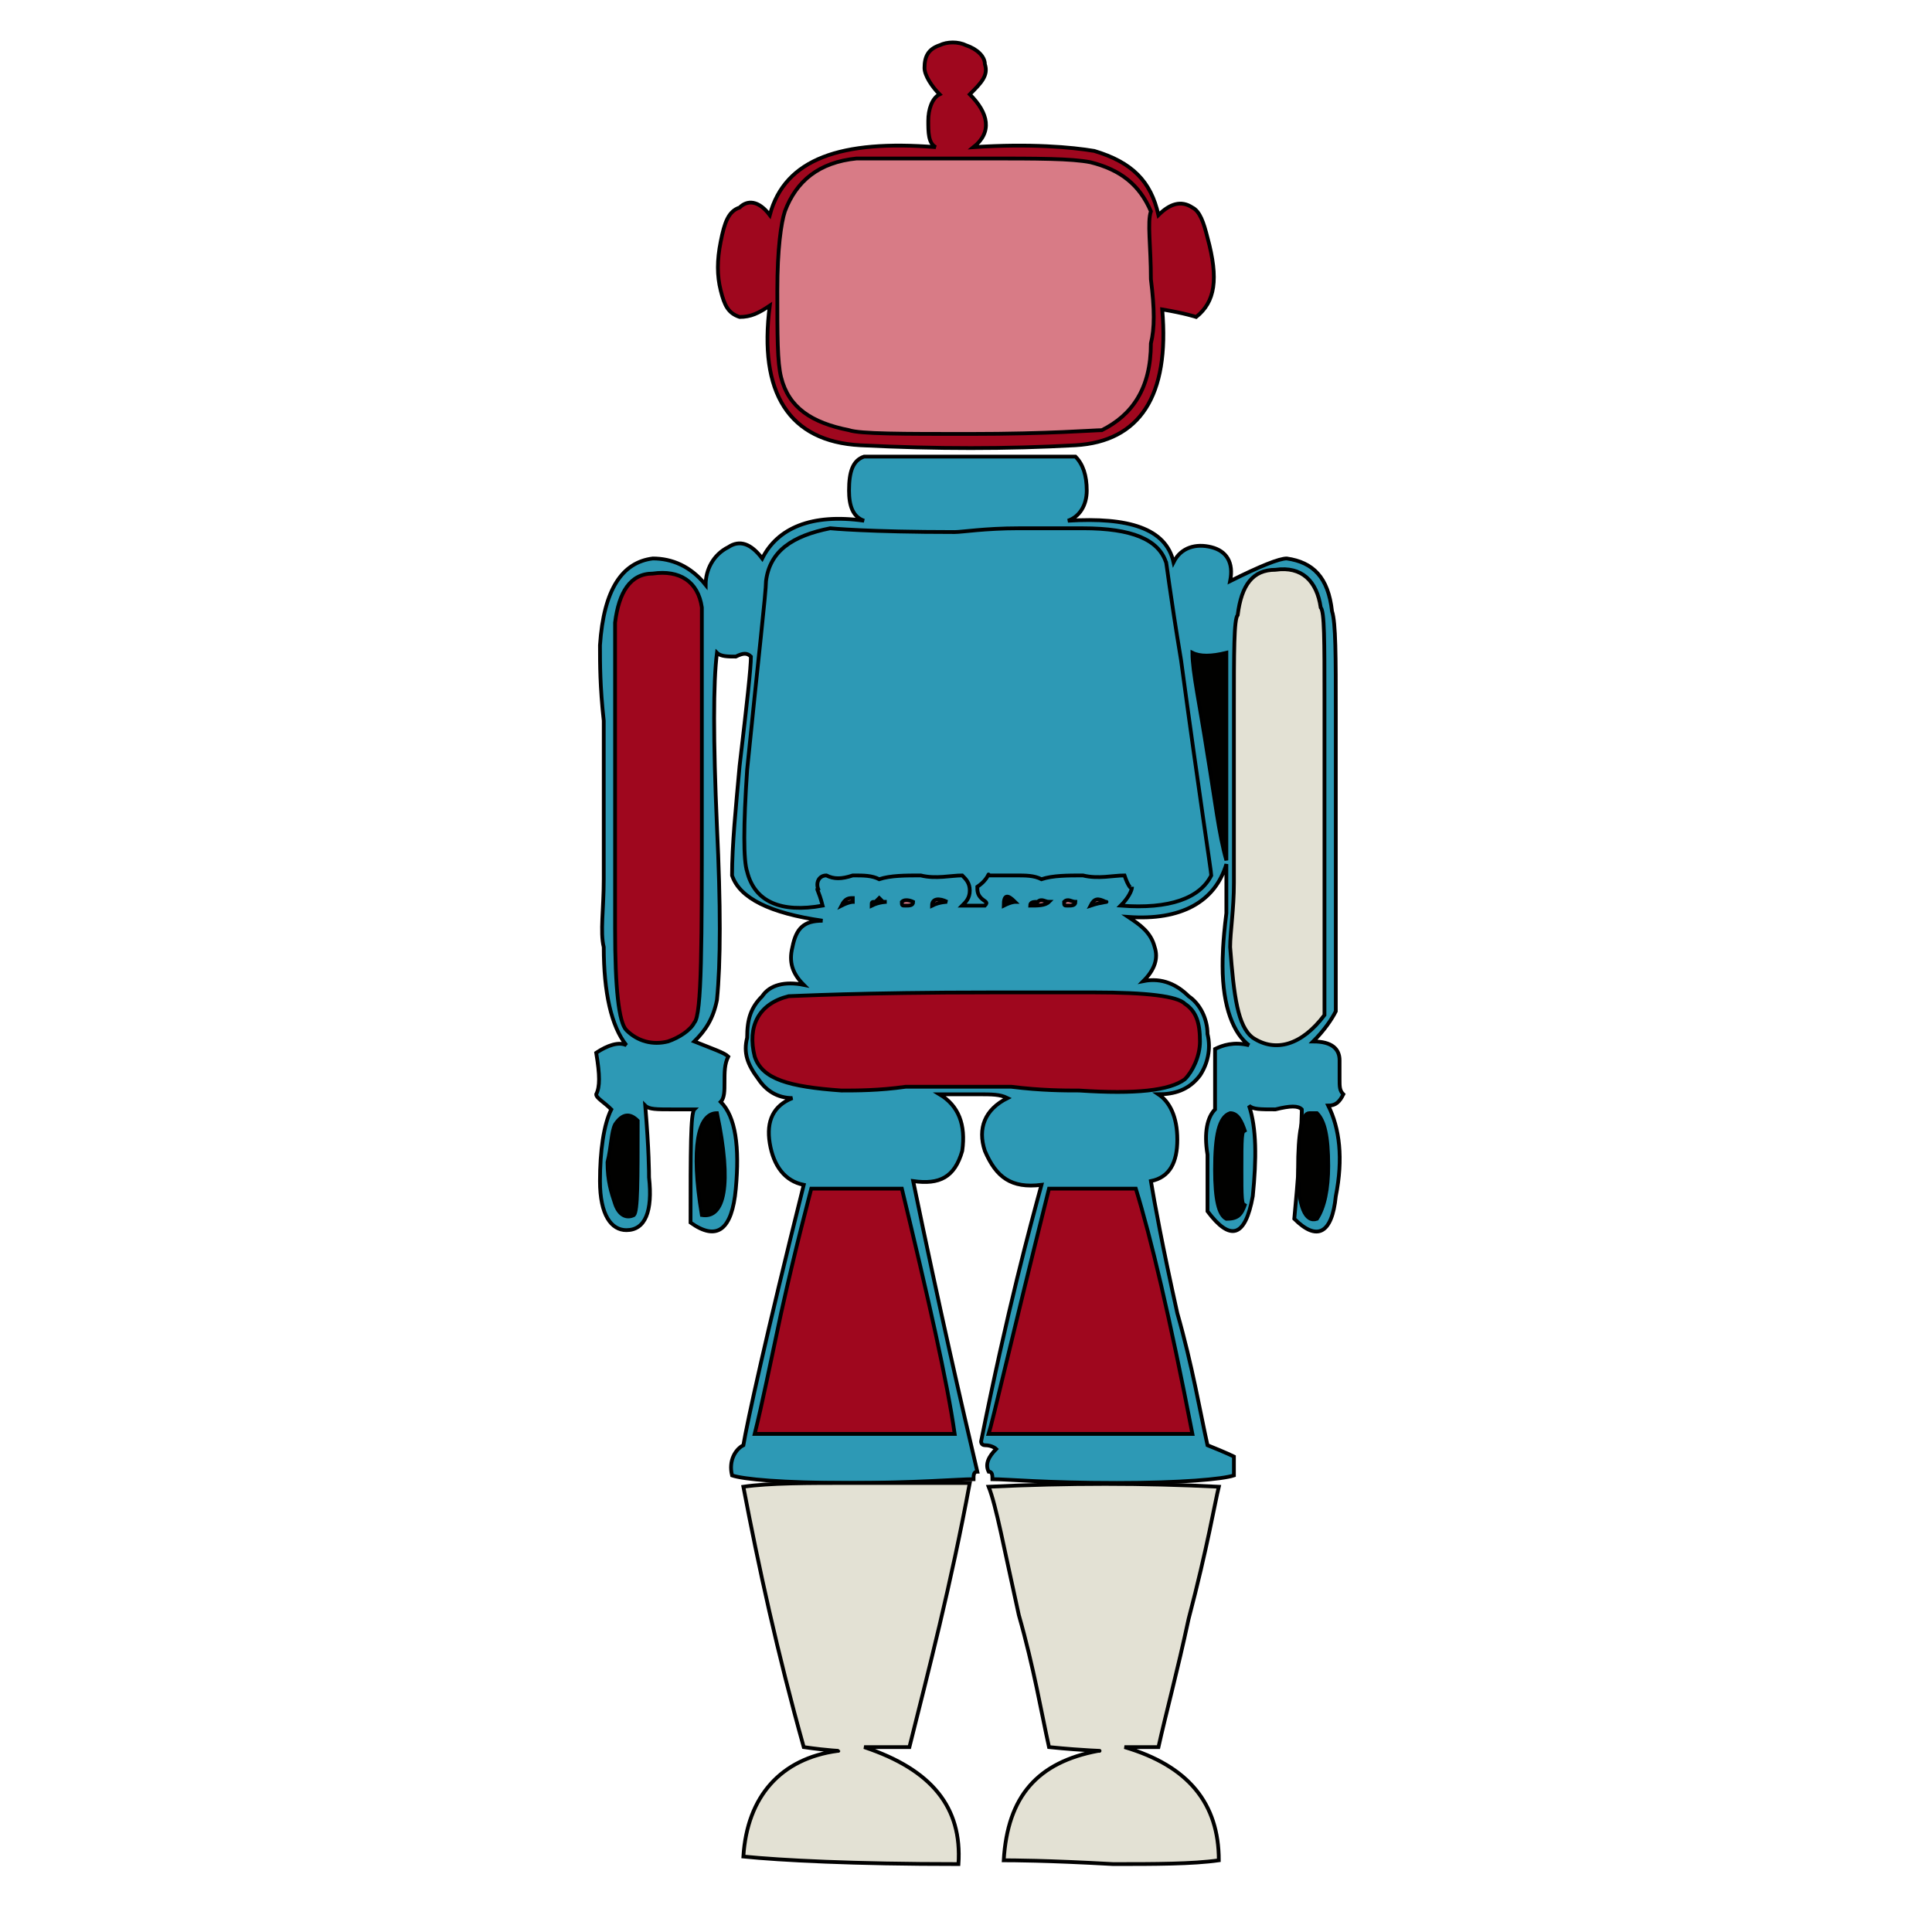 <svg id="th_rob_robot-29" width="100%" height="100%" xmlns="http://www.w3.org/2000/svg" version="1.1" xmlns:xlink="http://www.w3.org/1999/xlink" xmlns:svgjs="http://svgjs.com/svgjs" preserveAspectRatio="xMidYMin slice" data-uid="rob_robot-29" data-keyword="rob_robot-29" viewBox="0 0 512 512" data-colors="[&quot;#2D99B5&quot;,&quot;#9F071E&quot;,&quot;#D87B86&quot;,&quot;#2D99B5&quot;,&quot;#010100&quot;,&quot;#2D99B5&quot;,&quot;#9F071E&quot;,&quot;#D87B86&quot;,&quot;#E3E1D4&quot;,&quot;#D87B86&quot;,&quot;#D87B86&quot;,&quot;#9F071E&quot;,&quot;#D87B86&quot;,&quot;#9F071E&quot;,&quot;#D87B86&quot;,&quot;#9F071E&quot;,&quot;#9F071E&quot;,&quot;#D87B86&quot;,&quot;#E3E1D4&quot;,&quot;#D87B86&quot;,&quot;#010100&quot;,&quot;#2D99B5&quot;,&quot;#D87B86&quot;,&quot;#D87B86&quot;,&quot;#010100&quot;,&quot;#010100&quot;,&quot;#010100&quot;,&quot;#9F071E&quot;,&quot;#010100&quot;,&quot;#2D99B5&quot;,&quot;#9F071E&quot;,&quot;#9F071E&quot;,&quot;#2D99B5&quot;,&quot;#9F071E&quot;,&quot;#9F071E&quot;,&quot;#9F071E&quot;,&quot;#2D99B5&quot;,&quot;#010100&quot;,&quot;#D87B86&quot;,&quot;#D87B86&quot;,&quot;#010100&quot;,&quot;#D87B86&quot;,&quot;#D87B86&quot;,&quot;#D87B86&quot;,&quot;#9F071E&quot;,&quot;#010100&quot;,&quot;#E3E1D4&quot;,&quot;#9F071E&quot;,&quot;#D87B86&quot;,&quot;#2D99B5&quot;,&quot;#D87B86&quot;,&quot;#2D99B5&quot;]"><path id="th_rob_robot-29_34" d="M355 286L355 281C355 278 353 276 348 276C351 273 353 270 354 268C354 264 354 238 354 189C354 174 354 165 353 162C352 153 348 149 341 148C339 148 334 150 326 154C327 149 325 146 321 145C317 144 313 145 311 149C309 140 299 137 283 138C286 137 288 134 288 130C288 126 287 123 285 121L229 121C226 122 225 125 225 130C225 134 226 137 229 138C215 136 206 140 202 148C199 144 196 143 193 145C189 147 187 151 187 155C183 150 178 148 173 148C165 149 160 156 159 171C159 176 159 182 160 191C160 203 160 210 160 213C160 217 160 223 160 233C160 241 159 247 160 251C160 263 162 272 166 277C164 276 161 277 158 279C159 285 159 288 158 290C158 291 160 292 162 294C160 298 159 305 159 313C159 322 162 326 166 326C171 326 173 321 172 312C172 311 172 305 171 293C172 294 174 294 178 294C182 294 184 294 184 294C183 295 183 305 183 324C190 329 194 326 195 315C196 304 195 296 191 292C192 291 192 289 192 287C192 284 192 282 193 280C192 279 189 278 184 276C187 273 189 270 190 265C191 255 191 240 190 219C189 196 189 181 190 173C191 174 193 174 195 174C197 173 198 173 199 174C199 177 198 186 196 203C195 214 194 224 194 232C196 238 204 242 218 244C213 244 211 246 210 251C209 255 210 258 213 261C208 260 204 261 202 264C199 267 198 270 198 275C197 279 198 282 201 286C203 289 206 291 210 291C205 293 203 297 204 303C205 309 208 313 213 314C203 354 198 377 197 383C195 384 193 387 194 391C197 392 207 393 225 393C243 393 254 392 258 392C258 391 258 390 259 390C255 373 249 347 242 313C249 314 253 312 255 305C256 298 254 293 249 290C250 290 253 290 259 290C263 290 265 290 267 291C261 294 259 299 261 305C264 312 268 315 276 314C273 325 267 347 260 382C260 382 260 383 261 383C263 383 264 384 264 384C262 386 261 388 262 390C263 390 263 391 263 392C267 392 277 393 296 393C313 393 324 392 327 391L327 386C327 386 325 385 320 383C318 374 316 362 312 348C308 330 306 319 305 313C310 312 312 308 312 302C312 296 310 292 307 290C311 290 315 289 318 285C320 282 321 278 320 274C320 270 318 266 315 264C312 261 308 259 303 260C306 257 307 254 306 251C305 247 302 245 299 243C313 244 322 239 325 229C325 232 325 236 325 242C324 250 324 254 324 256C324 267 327 274 331 277C327 276 324 277 322 278C322 281 322 287 322 294C320 296 319 300 320 306C320 316 320 321 320 321C326 329 330 328 332 317C333 307 333 299 331 293C332 294 334 294 338 294C342 293 344 293 345 294C345 293 345 302 343 323C349 329 353 327 354 317C356 307 355 299 352 293C354 293 355 292 356 290C355 289 355 288 355 286Z " fill-rule="evenodd" fill="#2d99b5" stroke-width="1" stroke="#000000"></path><path id="th_rob_robot-29_50" d="M204 81C201 104 209 117 228 118C248 119 267 119 285 118C302 117 310 105 308 82C314 83 317 84 317 84C322 80 323 74 320 63C319 59 318 56 316 55C313 53 310 54 307 57C305 48 300 43 290 40C284 39 273 38 258 39C263 35 262 30 257 25C260 22 262 20 261 17C261 15 259 13 256 12C254 11 251 11 249 12C246 13 245 15 245 18C245 20 247 23 249 25C247 26 246 29 246 32C246 35 246 38 248 39C223 37 208 42 204 57C201 53 198 53 196 55C193 56 192 59 191 64C190 69 190 73 191 77C192 81 193 83 196 84C199 84 201 83 204 81Z " fill-rule="evenodd" fill="#9f071e" stroke-width="1" stroke="#000000"></path><path id="th_rob_robot-29_0" d="M266 395L293 395C304 395 313 395 320 396C317 409 312 430 305 460C303 461 299 461 294 461C287 461 282 461 281 461C275 439 270 418 266 395Z " fill-rule="evenodd" fill="#2d99b5" stroke-width="1" stroke="#000000"></path><path id="th_rob_robot-29_1" d="M262 394C264 399 266 410 270 428C274 442 276 454 278 463C288 464 293 464 291 464C275 467 267 476 266 493C268 493 277 493 295 494C306 494 316 494 323 493C323 478 315 468 298 463L307 463C309 454 312 443 315 429C320 410 322 398 323 394C303 393 283 393 262 394Z " fill-rule="evenodd" fill="#e3e1d4" stroke-width="1" stroke="#000000"></path><path id="th_rob_robot-29_2" d="M215 461C206 421 200 400 200 396C206 395 215 395 226 395L253 395C251 408 247 430 239 461Z " fill-rule="evenodd" fill="#2d99b5" stroke-width="1" stroke="#000000"></path><path id="th_rob_robot-29_3" d="M226 393C214 393 204 393 197 394C201 415 206 438 213 463C220 464 223 464 222 464C207 466 198 476 197 492C207 493 226 494 254 494C255 479 247 469 229 463L241 463C246 443 252 420 257 393C253 393 243 393 226 393Z " fill-rule="evenodd" fill="#e3e1d4" stroke-width="1" stroke="#000000"></path><path id="th_rob_robot-29_4" d="M302 270C304 271 305 273 305 275C305 279 304 281 301 281C300 282 297 282 295 280C293 279 291 277 291 275C291 273 292 271 295 270C297 268 299 268 302 270Z " fill-rule="evenodd" fill="#2d99b5" stroke-width="1" stroke="#000000"></path><path id="th_rob_robot-29_5" d="M299 284C305 284 308 280 307 275C307 274 305 271 301 266C292 265 288 269 289 276C289 282 292 284 299 284Z " fill-rule="evenodd" fill="#9f071e" stroke-width="1" stroke="#000000"></path><path id="th_rob_robot-29_6" d="M269 275C269 281 272 284 278 284C285 284 288 281 287 275C287 271 286 269 283 268C281 266 278 266 275 267C271 268 269 271 269 275Z " fill-rule="evenodd" fill="#9f071e" stroke-width="1" stroke="#000000"></path><path id="th_rob_robot-29_7" d="M253 278C251 274 252 271 255 270C260 268 263 269 264 273C266 277 265 280 261 281C257 282 255 281 253 278Z " fill-rule="evenodd" fill="#d87b86" stroke-width="1" stroke="#000000"></path><path id="th_rob_robot-29_8" d="M250 277C251 282 254 284 258 284C261 284 263 283 265 281C266 279 267 276 267 274C267 267 263 265 255 267C250 268 249 272 250 277Z " fill-rule="evenodd" fill="#9f071e" stroke-width="1" stroke="#000000"></path><path id="th_rob_robot-29_9" d="M229 276C230 282 233 285 239 284C245 284 248 280 248 275C248 272 247 270 245 268C242 266 239 266 235 267C231 269 229 272 229 276Z " fill-rule="evenodd" fill="#9f071e" stroke-width="1" stroke="#000000"></path><path id="th_rob_robot-29_10" d="M213 272C214 269 216 268 218 268C220 269 222 270 224 272C225 275 226 277 225 279C224 281 221 282 216 281C213 278 212 275 213 272Z " fill-rule="evenodd" fill="#2d99b5" stroke-width="1" stroke="#000000"></path><path id="th_rob_robot-29_11" d="M209 275C209 278 210 280 212 282C214 284 216 284 219 284C222 284 224 283 226 281C228 279 228 276 228 273C227 267 223 264 215 267C212 268 209 271 209 275Z " fill-rule="evenodd" fill="#9f071e" stroke-width="1" stroke="#000000"></path><path id="th_rob_robot-29_12" d="M242 171C239 176 238 181 239 186C240 191 242 195 247 198C251 201 255 202 261 202C266 202 270 200 274 197C278 193 279 188 279 181C279 175 276 170 272 167C267 163 261 162 255 163C249 164 245 167 242 171Z " fill-rule="evenodd" fill="#d87b86" stroke-width="1" stroke="#000000"></path><path id="th_rob_robot-29_13" d="M254 158C261 157 268 158 273 161C278 164 281 169 283 174C286 184 285 192 279 198C275 203 268 206 260 207C252 207 245 205 240 200C234 194 232 186 234 176C236 166 243 160 254 158Z " fill-rule="evenodd" fill="#9f071e" stroke-width="1" stroke="#000000"></path><path id="th_rob_robot-29_14" d="M231 161C226 167 224 175 224 185C225 194 228 201 235 207C241 214 249 217 258 217C267 217 275 214 282 209C290 202 294 193 293 182C293 172 289 163 282 157C274 150 265 147 255 149C245 150 237 154 231 161Z " fill-rule="evenodd" fill="#9f071e" stroke-width="1" stroke="#000000"></path><path id="th_rob_robot-29_15" d="M344 310C344 300 345 295 347 295L349 295C351 297 352 301 352 309C352 315 351 320 349 323C346 324 344 320 344 310Z " fill-rule="evenodd" fill="#010100" stroke-width="1" stroke="#000000"></path><path id="th_rob_robot-29_16" d="M326 251C326 247 327 241 327 234C327 226 327 220 327 218L327 188C327 173 327 164 328 163C329 155 332 151 338 151C345 150 349 154 350 161C351 162 351 170 351 185L351 269C345 277 338 279 332 275C328 272 327 264 326 251Z " fill-rule="evenodd" fill="#e3e1d4" stroke-width="1" stroke="#000000"></path><path id="th_rob_robot-29_17" d="M322 310C322 301 323 296 326 295C328 295 329 297 330 300C329 299 329 302 329 310C329 317 329 320 330 319C329 322 328 323 325 323C323 322 322 318 322 310Z " fill-rule="evenodd" fill="#010100" stroke-width="1" stroke="#000000"></path><path id="th_rob_robot-29_18" d="M325 228C323 221 322 212 320 200C318 187 316 178 316 173C318 174 321 174 325 173Z " fill-rule="evenodd" fill="#010100" stroke-width="1" stroke="#000000"></path><path id="th_rob_robot-29_19" d="M300 235C300 236 299 235 298 232C295 232 291 233 287 232C283 232 279 232 276 233C274 232 272 232 269 232C266 232 264 232 262 232C262 231 262 233 259 235C259 236 259 237 260 238C261 239 262 239 261 240L255 240C256 239 257 238 257 236C257 234 256 233 255 232C252 232 248 233 244 232C240 232 236 232 233 233C231 232 229 232 226 232C223 233 221 233 219 232C217 232 216 234 217 236C216 235 217 236 218 240C207 242 200 239 198 231C197 228 197 219 198 204C201 174 203 157 203 154C204 146 210 142 220 140C220 140 230 141 253 141C255 141 261 140 270 140C277 140 283 140 287 140C300 140 307 143 309 149C309 148 310 157 313 175C318 212 321 231 321 232C318 238 310 241 297 240C299 238 300 236 300 235Z " fill-rule="evenodd" fill="#2d99b5" stroke-width="1" stroke="#000000"></path><path id="th_rob_robot-29_20" d="M293 239C294 239 292 239 289 240C290 238 291 238 293 239Z " fill-rule="evenodd" fill="#d87b86" stroke-width="1" stroke="#000000"></path><path id="th_rob_robot-29_21" d="M285 239C285 240 284 240 283 240C282 240 282 240 282 239C283 238 284 239 285 239Z " fill-rule="evenodd" fill="#d87b86" stroke-width="1" stroke="#000000"></path><path id="th_rob_robot-29_22" d="M275 239C276 238 277 239 278 239C277 240 275 240 273 240C273 239 274 239 275 239Z " fill-rule="evenodd" fill="#d87b86" stroke-width="1" stroke="#000000"></path><path id="th_rob_robot-29_23" d="M269 239C269 239 268 239 266 240C266 237 267 237 269 239Z " fill-rule="evenodd" fill="#010100" stroke-width="1" stroke="#000000"></path><path id="th_rob_robot-29_24" d="M251 239C251 239 249 239 247 240C247 238 249 238 251 239Z " fill-rule="evenodd" fill="#d87b86" stroke-width="1" stroke="#000000"></path><path id="th_rob_robot-29_25" d="M242 239C242 240 241 240 240 240C239 240 239 240 239 239C240 238 242 239 242 239Z " fill-rule="evenodd" fill="#d87b86" stroke-width="1" stroke="#000000"></path><path id="th_rob_robot-29_26" d="M232 239C232 239 233 238 233 238C233 238 233 238 234 239C234 239 235 239 235 239C235 239 233 239 231 240C231 239 231 239 232 239Z " fill-rule="evenodd" fill="#d87b86" stroke-width="1" stroke="#000000"></path><path id="th_rob_robot-29_27" d="M223 240C224 238 225 238 226 238C226 239 226 239 226 239C226 239 225 239 223 240Z " fill-rule="evenodd" fill="#d87b86" stroke-width="1" stroke="#000000"></path><path id="th_rob_robot-29_28" d="M318 276C318 280 316 284 314 286C310 289 301 290 286 289C282 289 276 289 268 288C261 288 257 288 254 288C252 288 248 288 240 288C233 289 227 289 223 289C209 288 202 286 200 280C198 272 201 266 209 264C210 264 228 263 263 263L290 263C304 263 312 264 314 266C317 268 318 271 318 276Z " fill-rule="evenodd" fill="#9f071e" stroke-width="1" stroke="#000000"></path><path id="th_rob_robot-29_29" d="M262 380C263 377 268 355 278 315C280 315 284 315 290 315C296 315 299 315 301 315C305 328 310 349 316 380Z " fill-rule="evenodd" fill="#9f071e" stroke-width="1" stroke="#000000"></path><path id="th_rob_robot-29_30" d="M200 380C202 372 204 362 207 348C211 330 214 319 215 315C216 315 220 315 227 315C233 315 237 315 239 315C246 344 251 366 253 380Z " fill-rule="evenodd" fill="#9f071e" stroke-width="1" stroke="#000000"></path><path id="th_rob_robot-29_31" d="M177 276C173 277 169 276 166 273C164 271 163 262 163 246L163 165C164 157 167 152 173 152C180 151 185 154 186 161C186 162 186 170 186 185L186 214C186 250 186 269 184 271C183 273 180 275 177 276Z " fill-rule="evenodd" fill="#9f071e" stroke-width="1" stroke="#000000"></path><path id="th_rob_robot-29_32" d="M163 319C162 316 161 313 161 308C162 304 162 300 163 298C165 295 167 295 169 297C169 313 169 321 168 322C166 323 164 322 163 319Z " fill-rule="evenodd" fill="#010100" stroke-width="1" stroke="#000000"></path><path id="th_rob_robot-29_33" d="M186 322C183 304 185 295 190 295C194 314 192 323 186 322Z " fill-rule="evenodd" fill="#010100" stroke-width="1" stroke="#000000"></path><path id="th_rob_robot-29_35" d="M244 101C244 99 244 98 245 97L247 97C246 101 246 103 247 103C245 103 244 103 244 101Z " fill-rule="evenodd" fill="#2d99b5" stroke-width="1" stroke="#000000"></path><path id="th_rob_robot-29_36" d="M253 99L253 101C254 102 254 103 253 103C253 105 253 105 251 105C251 105 251 103 251 99Z " fill-rule="evenodd" fill="#e3e1d4" stroke-width="1" stroke="#000000"></path><path id="th_rob_robot-29_37" d="M259 99L259 101C259 102 259 103 259 103C259 105 258 105 257 105C257 105 256 103 256 99Z " fill-rule="evenodd" fill="#e3e1d4" stroke-width="1" stroke="#000000"></path><path id="th_rob_robot-29_38" d="M262 97L264 97C265 98 266 99 265 101C265 103 264 104 262 103Z " fill-rule="evenodd" fill="#2d99b5" stroke-width="1" stroke="#000000"></path><path id="th_rob_robot-29_39" d="M270 96C270 96 270 96 271 96C270 100 270 103 269 103C267 99 267 97 269 96C269 96 269 96 270 96Z " fill-rule="evenodd" fill="#010100" stroke-width="1" stroke="#000000"></path><path id="th_rob_robot-29_40" d="M277 96C277 98 277 99 276 100C274 100 274 99 274 97C274 95 274 93 274 93C276 93 277 94 277 96Z " fill-rule="evenodd" fill="#9f071e" stroke-width="1" stroke="#000000"></path><path id="th_rob_robot-29_41" d="M239 96L241 96C242 97 242 98 242 100C242 102 241 103 240 103C239 102 239 100 239 96Z " fill-rule="evenodd" fill="#010100" stroke-width="1" stroke="#000000"></path><path id="th_rob_robot-29_42" d="M235 100C234 100 233 99 233 97C233 96 233 94 233 93L235 93Z " fill-rule="evenodd" fill="#9f071e" stroke-width="1" stroke="#000000"></path><path id="th_rob_robot-29_43" d="M231 93C231 93 231 96 231 100C231 101 233 102 235 103C237 103 238 104 240 105C243 104 248 105 252 109C253 106 255 106 258 109C260 107 264 106 269 105C274 104 277 102 279 100L279 94C279 91 277 90 276 90C266 92 262 93 263 94C258 98 252 98 246 94C241 94 237 93 236 90C233 89 232 90 231 93Z " fill-rule="evenodd" fill="#9f071e" stroke-width="1" stroke="#000000"></path><path id="th_rob_robot-29_44" d="M278 66C275 65 272 66 270 69C269 76 271 79 276 80C278 80 280 79 282 78C283 76 284 74 284 72C284 69 282 67 278 66Z " fill-rule="evenodd" fill="#010100" stroke-width="1" stroke="#000000"></path><path id="th_rob_robot-29_45" d="M277 81C271 82 268 80 266 76C265 71 266 67 268 65C270 63 272 62 275 62C279 62 281 64 283 66C285 69 286 71 285 75C284 78 281 80 277 81Z " fill-rule="evenodd" fill="#010100" stroke-width="1" stroke="#000000"></path><path id="th_rob_robot-29_46" d="M275 60C269 60 265 62 263 67C262 72 263 76 266 80C268 82 271 84 275 84C280 84 283 82 285 79C288 76 289 72 287 67C285 62 281 60 275 60Z " fill-rule="evenodd" fill="#9f071e" stroke-width="1" stroke="#000000"></path><path id="th_rob_robot-29_47" d="M237 66C232 66 229 69 229 73C229 76 231 78 234 79C237 80 240 80 242 78C240 80 237 81 233 81C229 80 227 79 226 76C224 72 224 69 226 67C228 64 231 63 234 63C238 62 240 63 242 65C244 67 245 70 244 74C245 69 242 66 237 66Z " fill-rule="evenodd" fill="#010100" stroke-width="1" stroke="#000000"></path><path id="th_rob_robot-29_48" d="M243 62C240 60 237 59 233 60C226 61 222 65 222 72C222 76 224 79 227 81C229 83 232 84 236 84C239 84 242 82 244 80C247 78 248 75 248 71C248 67 246 64 243 62Z " fill-rule="evenodd" fill="#2d99b5" stroke-width="1" stroke="#000000"></path><path id="th_rob_robot-29_49" d="M227 42C228 42 240 42 261 42C275 42 284 42 289 43C297 45 302 49 305 56C304 59 305 65 305 74C306 82 306 87 305 91C305 103 300 110 292 114C290 114 278 115 257 115C239 115 228 115 225 114C215 112 209 108 207 100C206 96 206 89 206 77C206 66 207 59 208 56C211 48 217 43 227 42Z " fill-rule="evenodd" fill="#d87b86" stroke-width="1" stroke="#000000"></path><defs id="SvgjsDefs1691" fill="#2d99b5"></defs></svg>